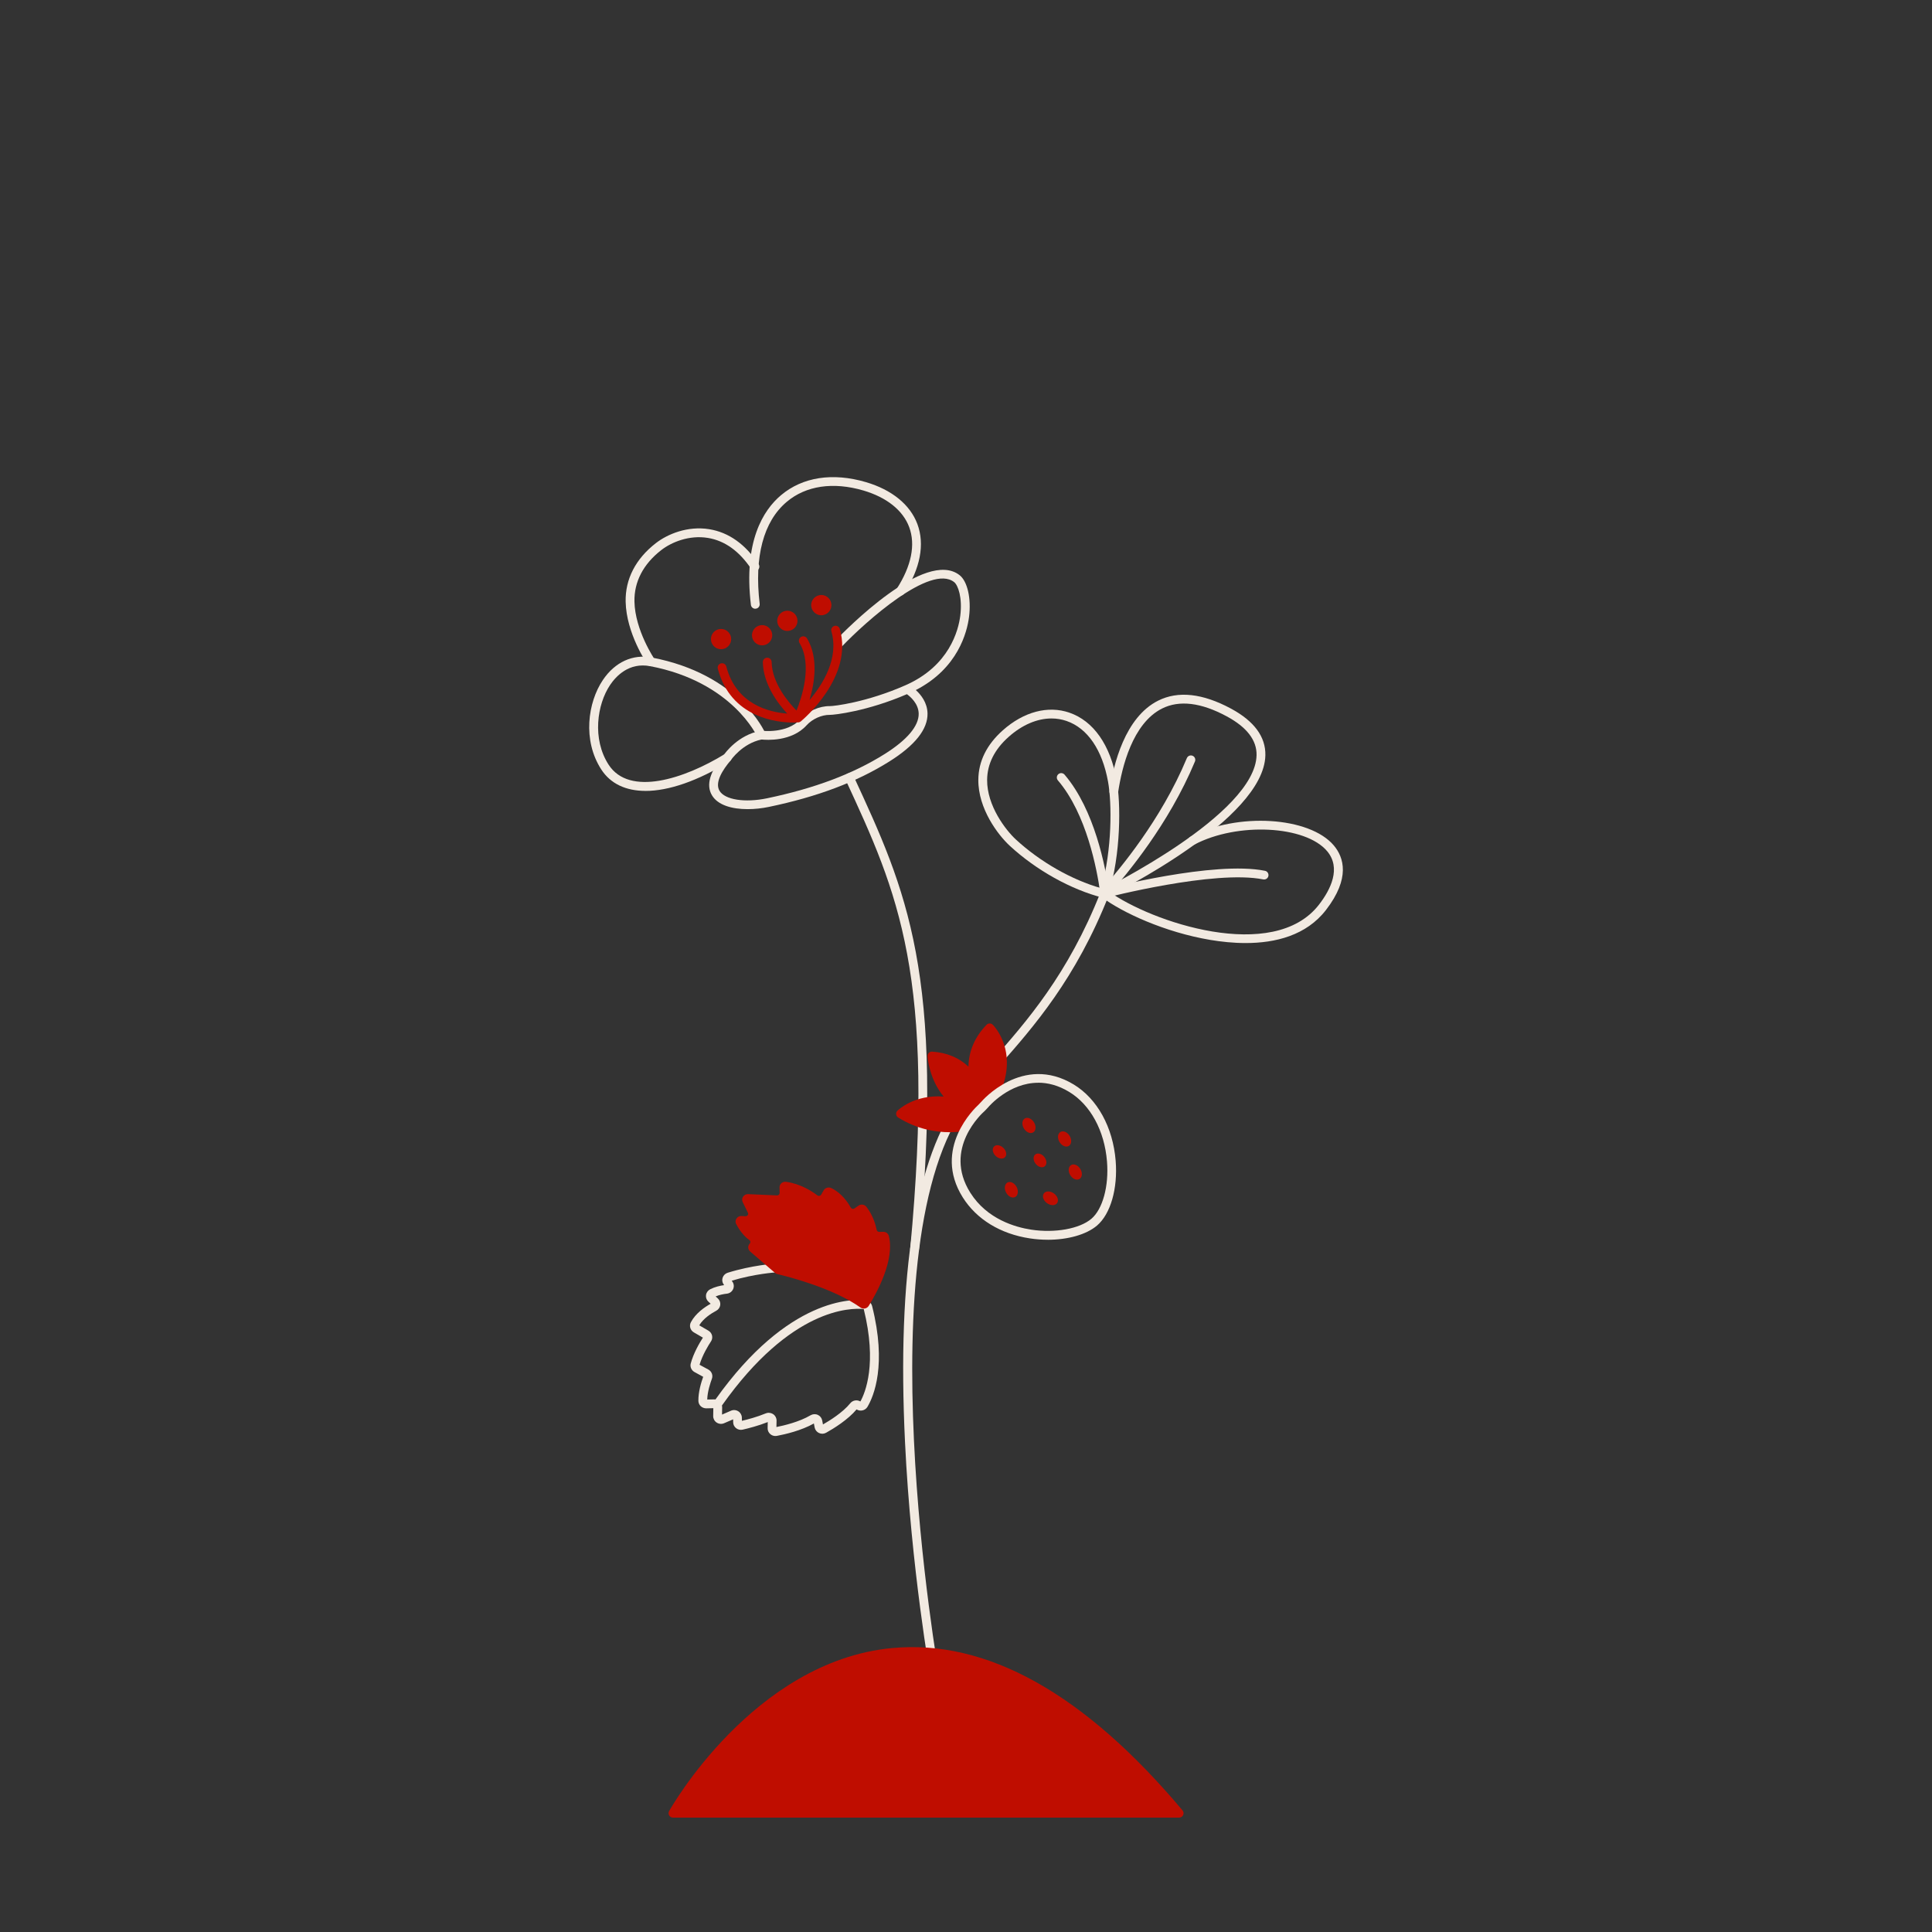 <?xml version="1.0" encoding="UTF-8"?> <svg xmlns="http://www.w3.org/2000/svg" id="Capa_1" width="220mm" height="220mm" viewBox="0 0 623.62 623.62"><rect x="0" y="0" width="623.62" height="623.62" fill="#333333" stroke="none"/><defs><style>.cls-1{fill:#f2eae1;}.cls-2{fill:#bf0d00;}</style></defs><path class="cls-1" d="m301.85,543.25c-.67,0-1.27-.48-1.39-1.17-.06-.35-6.37-35.87-8.33-76.5-2.64-54.76,3.46-92.24,18.12-111.39,3.03-3.95,6.47-7.86,10.12-12,10.87-12.33,24.4-27.68,34.88-54.22.29-.73,1.11-1.09,1.84-.8.73.29,1.09,1.11.8,1.84-10.66,27-24.37,42.55-35.39,55.05-3.61,4.1-7.03,7.97-9.99,11.84-34.08,44.51-9.5,184.26-9.25,185.67.14.77-.37,1.51-1.15,1.65-.08.02-.17.02-.25.02Z"></path><path class="cls-1" d="m295.21,404.63s-.09,0-.13,0c-.78-.07-1.35-.76-1.28-1.54,8.29-88.39-3.96-114.87-20.91-151.51-.33-.71-.02-1.55.69-1.88.71-.33,1.55-.02,1.88.69,17.14,37.05,29.52,63.81,21.16,152.97-.07.73-.69,1.29-1.41,1.29Z"></path><path class="cls-1" d="m402.06,304.4c-3.97,0-7.87-.42-11.4-1.01-14.75-2.48-28.46-8.87-34.95-13.75-.39-.29-.62-.74-.62-1.22,0-.44.24-.93.6-1.2.62-.47,1.51-.35,1.99.27.04.05.07.1.1.15,13.56,9.91,53.28,23.41,67.98,4.35,3.74-4.84,7.22-11.77,2.61-17.25-6.98-8.3-28.97-9.41-42.78-2.15-.69.36-1.55.1-1.91-.6-.36-.69-.1-1.55.6-1.91,15.08-7.92,38.43-6.49,46.27,2.84,3.21,3.82,5.38,10.54-2.54,20.8-6.36,8.25-16.36,10.68-25.93,10.68Zm-44.65-17.03s0,0,0,0c0,0,0,0,0,0Z"></path><path class="cls-1" d="m356.36,289.81c-.14,0-.28-.02-.42-.05-10.25-2.62-21.46-8.87-29.97-16.72-3.82-3.52-10.26-11.98-10.18-21.35.05-5.97,2.71-11.34,7.9-15.96,6.75-6,14.59-8.08,21.5-5.69,7.77,2.68,13.19,10.41,15.25,21.76,1.35,7.41,1.42,23.78-2.64,36.95h0c-.2.66-.79,1.07-1.45,1.07Zm-1.26-1.9s0,0,0,0c0,0,0,0,0,0h0Zm1.54-.9h0s0,0,0,0Zm-17.23-55.1c-4.61,0-9.45,2.04-13.83,5.94-4.57,4.06-6.9,8.73-6.95,13.87-.08,8.39,6.03,16.25,9.26,19.24,7.86,7.25,18.08,13.07,27.57,15.74,3.55-12.49,3.45-27.49,2.2-34.39-1.87-10.3-6.62-17.25-13.39-19.59-1.57-.54-3.2-.81-4.87-.81Z"></path><path class="cls-1" d="m356.41,289.87c-.63,0-1.2-.42-1.37-1.06-.2-.76.26-1.53,1.01-1.73,1.46-.38,35.89-9.29,52.26-6,.77.15,1.26.9,1.11,1.67-.15.77-.9,1.26-1.67,1.11-15.72-3.16-50.63,5.87-50.98,5.96-.12.03-.24.05-.36.05Z"></path><path class="cls-1" d="m356.41,289.87c-.52,0-1.03-.29-1.28-.8-.34-.7-.05-1.55.65-1.89.49-.24,49.43-24.3,49.82-43.42.1-4.82-3.14-9.03-9.62-12.53-8.29-4.47-15.31-5.32-20.88-2.53-9.55,4.79-12.98,18.98-14.18,27.01-.12.77-.84,1.31-1.61,1.19-.77-.12-1.31-.84-1.19-1.61,1.28-8.58,5.01-23.77,15.71-29.13,6.44-3.23,14.35-2.36,23.5,2.56,7.5,4.04,11.24,9.11,11.11,15.08-.43,20.84-49.33,44.9-51.41,45.91-.2.1-.41.14-.62.14Z"></path><path class="cls-1" d="m356.58,289.65c-.31,0-.62-.1-.88-.31-.61-.49-.72-1.38-.23-1.99.23-.29.65-.78,1.23-1.46,4.45-5.19,17.99-20.98,26.4-41.18.3-.72,1.13-1.06,1.85-.76.72.3,1.06,1.13.76,1.85-8.58,20.61-22.34,36.66-26.86,41.93-.55.64-.94,1.1-1.16,1.37-.28.35-.69.54-1.11.54Z"></path><path class="cls-1" d="m356.21,289.6c-.91-.25-1.02-1.03-1.1-1.6-1.01-7.25-4.36-25.27-13.64-36.11-.51-.59-.44-1.49.15-2,.59-.51,1.49-.44,2,.15,9.77,11.41,13.25,30.07,14.3,37.56.02.17.04.29.05.34l-1.39.28-.37,1.37Z"></path><path class="cls-1" d="m250.28,463.52c-.59,0-1.17-.21-1.63-.6-.57-.48-.89-1.18-.87-1.92l.04-1.98c-3.07,1.22-6.36,2.05-8.09,2.45-.75.17-1.52,0-2.12-.47-.59-.46-.94-1.14-.95-1.88l-.02-.98-2.9,1.25c-.8.35-1.7.26-2.43-.22-.7-.47-1.11-1.25-1.1-2.08l.04-2.55-2.25.05c-.66.01-1.34-.24-1.82-.7-.47-.45-.74-1.06-.75-1.71-.05-2.82.9-5.96,1.55-7.77l-2.8-1.53c-1-.55-1.5-1.68-1.22-2.76.88-3.29,2.75-6.52,3.93-8.35l-2.93-1.7c-1.15-.67-1.57-2.11-.95-3.28,1.52-2.88,4.48-4.9,6.38-5.96l-.73-.67c-.59-.54-.88-1.34-.77-2.13.11-.81.62-1.51,1.37-1.89,1.52-.76,3.19-1.14,4.48-1.32l-.18-.26c-.44-.65-.55-1.44-.29-2.18.26-.74.87-1.33,1.63-1.56,7.9-2.45,15.08-2.92,15.38-2.94.79-.05,1.45.54,1.5,1.33.05.78-.54,1.45-1.33,1.5-.07,0-6.87.45-14.26,2.68l.24.35c.49.71.56,1.61.2,2.39-.37.81-1.12,1.35-2.02,1.45-.98.11-2.36.35-3.61.89l.71.65c.59.54.88,1.33.78,2.11-.1.79-.59,1.49-1.31,1.87-1.49.79-4.12,2.42-5.47,4.7l2.96,1.72c.59.34,1.02.92,1.17,1.57.15.65.03,1.34-.34,1.89-.82,1.24-2.78,4.41-3.69,7.55l2.83,1.54c1.09.59,1.57,1.86,1.14,3.01-.44,1.19-1.44,4.13-1.49,6.67l2.26-.05c.13,0,.27,0,.4.02,23.52-33.08,44.44-32.46,48.41-31.99,1.04.12,1.9.87,2.15,1.87,4.78,18.97.54,29.05-1.5,32.5-.37.62-.99,1.05-1.71,1.18-.63.11-1.27-.01-1.81-.34-2.79,3.33-7.33,6.14-9.83,7.53-.71.4-1.57.43-2.31.08-.72-.34-1.24-1-1.39-1.77l-.25-1.3c-4.06,2.29-9.19,3.48-11.94,4-.16.03-.32.04-.48.04Zm-2.13-7.48c.5,0,1,.15,1.43.44.69.47,1.09,1.24,1.08,2.07l-.04,2.07c2.35-.46,7.35-1.63,11.01-3.79.72-.42,1.59-.47,2.35-.13.73.33,1.26,1,1.41,1.78l.25,1.31c2.09-1.19,6.41-3.86,8.81-6.84.8-.99,2.2-1.21,3.27-.58,1.59-2.86,5.46-12.21,1.08-29.83-4.19-.42-23.49-.37-45.76,31.12.04.18.06.37.06.56l-.04,2.39,2.88-1.25c.78-.34,1.67-.27,2.38.19.69.44,1.12,1.2,1.14,2.01l.02,1.06c1.81-.43,4.9-1.24,7.69-2.4.32-.13.65-.2.98-.2Zm29.85-3.48s0,0,0,0c0,0,0,0,0,0Z"></path><path class="cls-1" d="m210.15,215.05c-.45,0-.89-.21-1.17-.61-.28-.4-6.82-10.02-7.03-20.22-.15-7.3,3.22-13.84,9.76-18.91,3.76-2.92,10.26-5.63,17.24-4.49,6.25,1.02,11.61,4.81,15.92,11.28.43.65.26,1.53-.39,1.97-.65.43-1.53.26-1.97-.39-3.86-5.78-8.57-9.16-14.02-10.05-6.07-.99-11.75,1.38-15.04,3.93-5.8,4.5-8.79,10.24-8.66,16.61.19,9.34,6.47,18.58,6.53,18.67.44.65.28,1.53-.37,1.97-.25.17-.53.25-.8.25Z"></path><path class="cls-1" d="m243.79,196.49c-.71,0-1.32-.53-1.41-1.25-2.42-20.43,3.94-30.52,9.71-35.39,6.95-5.87,16.68-7.38,27.4-4.23,8.39,2.47,14.29,7.27,16.63,13.54,2.43,6.54.95,14.3-4.29,22.44-.42.66-1.3.85-1.96.42-.66-.42-.85-1.3-.42-1.96,4.74-7.37,6.13-14.25,4.02-19.92-2.01-5.41-7.26-9.6-14.77-11.81-9.77-2.87-18.57-1.57-24.77,3.67-7.51,6.34-10.52,17.72-8.72,32.9.09.78-.46,1.48-1.24,1.57-.06,0-.11.01-.17.01Z"></path><path class="cls-1" d="m241.31,261.18c-5.01,0-9.6-1.27-11.5-4.47-1.97-3.31-.69-7.68,3.8-13,.52-.76,4.67-6.45,11.88-7.83.15-.03.31-.03.46-.01.08.01,8.09,1.03,12.32-3.65,2.39-2.65,6.15-4.34,9.62-4.3,1.17.03,11.81-1.18,24.42-6.75,14.16-6.25,17.06-17.76,17.65-22.41.74-5.83-.71-9.86-1.97-10.86-7.64-6.03-28.67,12.87-36.12,20.66-.54.57-1.44.59-2,.04-.57-.54-.59-1.44-.04-2,2.93-3.06,28.9-29.63,39.93-20.93,2.53,2,3.78,7.53,3.03,13.44-.62,4.89-3.54,16.61-17.18,23.63,1.64,1.48,3.7,4.03,3.78,7.53.11,5.1-4.04,10.33-12.33,15.53-10.51,6.6-23.22,11.39-38.85,14.65-2.24.47-4.61.73-6.89.73Zm4.5-22.48c-6.24,1.3-9.85,6.6-9.89,6.65-.03.04-.06.09-.1.13-2.52,2.97-5.18,7.07-3.57,9.78,1.72,2.9,8.19,3.91,15.37,2.41,15.29-3.19,27.7-7.86,37.92-14.27,7.27-4.56,11.07-9.08,11-13.05-.06-3.2-2.63-5.43-3.8-6.28-12.79,5.52-23.46,6.7-24.89,6.68-2.62-.04-5.64,1.32-7.49,3.36-4.83,5.35-13,4.76-14.56,4.59Z"></path><path class="cls-1" d="m208.37,255.29c-6.33,0-11.29-2.29-14.29-6.92-6.09-9.41-4.35-21.65.52-28.88,3.89-5.78,9.65-8.43,15.8-7.25,28.08,5.37,36.32,23.7,36.65,24.48.31.72-.02,1.55-.74,1.86-.72.31-1.55-.02-1.86-.73h0c-.08-.18-8.05-17.75-34.59-22.82-6.82-1.3-11.02,3.23-12.92,6.05-4.24,6.3-5.85,17.47-.49,25.75,6.7,10.35,24.41,4.6,37.54-3.46.67-.41,1.54-.2,1.95.47.41.67.2,1.54-.47,1.95-10.29,6.32-19.65,9.51-27.12,9.51Z"></path><path class="cls-2" d="m287.8,531.98c-44.71,4.36-71.56,52.13-71.82,52.61-.24.44-.23.97.02,1.41.26.43.72.7,1.22.7h163.4c.55,0,1.05-.32,1.28-.82s.16-1.09-.2-1.51c-31.69-37.74-63.29-55.37-93.91-52.38Z"></path><path class="cls-2" d="m268.29,383.49c-.88-.42-1.95-.1-2.43.73l-.79,1.37c-.12.21-.33.35-.57.4-.25.05-.5,0-.69-.16-1.78-1.36-5.47-3.74-10.09-4.36-.55-.07-1.1.1-1.51.46-.39.35-.6.84-.59,1.36l.04,1.76c0,.21-.08.41-.23.57-.17.17-.41.25-.65.24l-9.3-.41c-.66-.03-1.28.28-1.64.83-.34.52-.38,1.17-.11,1.73l1.68,3.45c.12.24.1.52-.05.75-.17.25-.45.39-.76.37l-1.23-.07c-.68-.04-1.32.29-1.67.85-.34.54-.37,1.2-.07,1.76.85,1.59,2.28,3.77,4.27,5.17.18.12.29.31.31.52.02.22-.05.44-.21.61-.34.36-.51.82-.48,1.3.03.48.25.93.62,1.25l8.02,6.9c.22.19.5.33.79.4,2.89.68,17.78,4.37,26.78,10.77.32.23.71.35,1.1.35.12,0,.25-.01.37-.04.5-.1.93-.39,1.2-.82,2.61-4.21,8.48-14.84,6.5-22.59-.2-.79-.97-1.35-1.82-1.33l-1.25.03c-.42,0-.77-.26-.85-.64-.33-1.63-1.19-4.76-3.33-7.47-.61-.77-1.73-.93-2.54-.37l-1.26.88c-.2.14-.46.19-.71.13-.23-.05-.42-.2-.54-.4-.92-1.66-2.96-4.69-6.28-6.29Z"></path><path class="cls-2" d="m311.45,365.03c.67-1.3,1.26-2.63,2.1-3.84.9-1.29,2.36-2.64,3.2-3.55.93-1.01,2.02-2.8,3.54-3.74.82-.51,1.81-.88,2.58-1.23,5.83-13.5-2.07-21.56-2.42-21.9-.27-.27-.62-.42-1.01-.41-.38,0-.74.16-1,.43-3.78,3.89-5.75,8.49-5.84,13.51-3.06-2.91-6.98-4.53-11.71-4.85-.4-.03-.81.12-1.09.41-.29.29-.44.69-.41,1.09.02.35.51,7.3,5.2,13-9.46-.71-14.67,4.33-14.92,4.57-.31.31-.46.73-.41,1.16.05.43.29.82.66,1.04,6.1,3.8,12.13,4.74,16.6,4.74,1.99,0,3.67-.19,4.91-.39,0-.02.01-.04.02-.05Z"></path><path class="cls-2" d="m333.71,365.36c.79-.72.72-2.23-.15-3.38-.87-1.15-2.21-1.5-3-.79-.79.72-.72,2.23.15,3.38.87,1.15,2.21,1.5,3,.79Z"></path><path class="cls-2" d="m345.21,369.73c.79-.72.72-2.23-.15-3.38-.87-1.15-2.21-1.5-3-.79-.79.72-.72,2.23.15,3.38.87,1.15,2.21,1.5,3,.79Z"></path><path class="cls-2" d="m345.66,379.61c.87,1.15,2.21,1.5,3,.79.79-.72.72-2.23-.15-3.38-.87-1.15-2.21-1.5-3-.79-.79.72-.72,2.23.15,3.38Z"></path><path class="cls-2" d="m334.54,375.94c.95.96,2.23,1.11,2.87.35.64-.76.38-2.15-.56-3.11s-2.23-1.11-2.87-.35-.38,2.15.56,3.11Z"></path><path class="cls-2" d="m336.79,385.47c-.45.98.21,2.36,1.47,3.09s2.65.53,3.09-.45-.21-2.36-1.47-3.09-2.65-.53-3.09.45Z"></path><path class="cls-2" d="m324.94,385.26c.81,1.21,2.14,1.64,2.97.97.83-.68.85-2.21.04-3.42-.81-1.21-2.14-1.64-2.97-.97-.83.68-.85,2.21-.04,3.42Z"></path><path class="cls-2" d="m323.61,370.29c-1.07-.84-2.37-.85-2.92,0-.55.84-.13,2.21.94,3.05s2.37.85,2.92,0c.55-.84.13-2.21-.94-3.05Z"></path><path class="cls-2" d="m263.3,198.05c.54.36,1.16.55,1.8.55.22,0,.44-.02.65-.07.86-.17,1.59-.67,2.08-1.4.48-.73.65-1.6.48-2.45-.17-.86-.67-1.59-1.4-2.08-1.5-1-3.53-.59-4.53.92-1,1.5-.59,3.53.92,4.53Z"></path><path class="cls-2" d="m230.94,209.01c.55.37,1.18.54,1.8.54,1.06,0,2.1-.51,2.73-1.46h0c1-1.5.59-3.53-.92-4.53-.73-.48-1.6-.65-2.45-.48-.86.17-1.59.67-2.08,1.4-.48.73-.65,1.6-.48,2.45.17.86.67,1.59,1.4,2.08Z"></path><path class="cls-2" d="m244.19,207.77c.55.37,1.18.54,1.8.54,1.06,0,2.1-.51,2.73-1.46h0c1-1.5.59-3.53-.92-4.53-1.5-1-3.53-.59-4.53.92-1,1.5-.59,3.53.92,4.53Z"></path><path class="cls-2" d="m252.34,203.12c.55.37,1.18.54,1.8.54,1.06,0,2.1-.51,2.73-1.46h0c1-1.5.59-3.53-.92-4.53-.73-.48-1.6-.65-2.45-.48-.86.17-1.59.67-2.08,1.4-.48.73-.65,1.6-.48,2.45.17.86.67,1.59,1.4,2.08Z"></path><path class="cls-2" d="m232.71,214.12c-.76.2-1.21.97-1.01,1.73,4.2,15.98,19.3,17.38,24.42,17.38.13,0,.25,0,.36,0,.22,0,.43-.05.63-.13.15.05.31.08.47.08.32,0,.64-.11.9-.32.7-.58,17.08-14.29,12.6-29.85-.22-.75-1-1.19-1.75-.97-.75.22-1.19,1-.97,1.75,2.51,8.73-2.8,17.15-7.06,22.18,1.66-5.57,2.94-13.69-.8-19.89-.4-.67-1.28-.89-1.95-.48-.67.4-.88,1.28-.48,1.95,4.25,7.04.72,17.62-.97,21.8-2.5-2.54-7.89-8.78-8.03-15.67-.02-.78-.67-1.41-1.45-1.39-.78.02-1.4.66-1.39,1.45.14,7.02,4.71,13.16,7.87,16.59-5.66-.41-16.42-2.86-19.66-15.19-.2-.76-.97-1.21-1.73-1.01Z"></path><path class="cls-1" d="m338.19,400.17c-1.9,0-3.85-.14-5.79-.44-9.49-1.45-17.16-6.14-21.62-13.21-9.94-15.79,3.97-28.93,5.02-29.89l.98-1.03c.07-.09,13.29-15.53,29.79-5.55,7.61,4.61,12.68,13.81,13.55,24.63.72,8.97-1.64,17.17-6.02,20.91-3.44,2.93-9.43,4.59-15.92,4.59Zm-3.08-50.67c-9.34,0-15.85,7.56-16.2,7.98l-1.07,1.13s-.06.06-.1.09c-.56.49-13.51,12.05-4.54,26.29,5.41,8.59,14.63,11.16,19.65,11.92,7.65,1.17,15.64-.27,19.44-3.51h0c3.65-3.11,5.68-10.55,5.03-18.52-.8-9.91-5.36-18.29-12.2-22.43-3.56-2.16-6.94-2.97-10.01-2.97Z"></path></svg> 